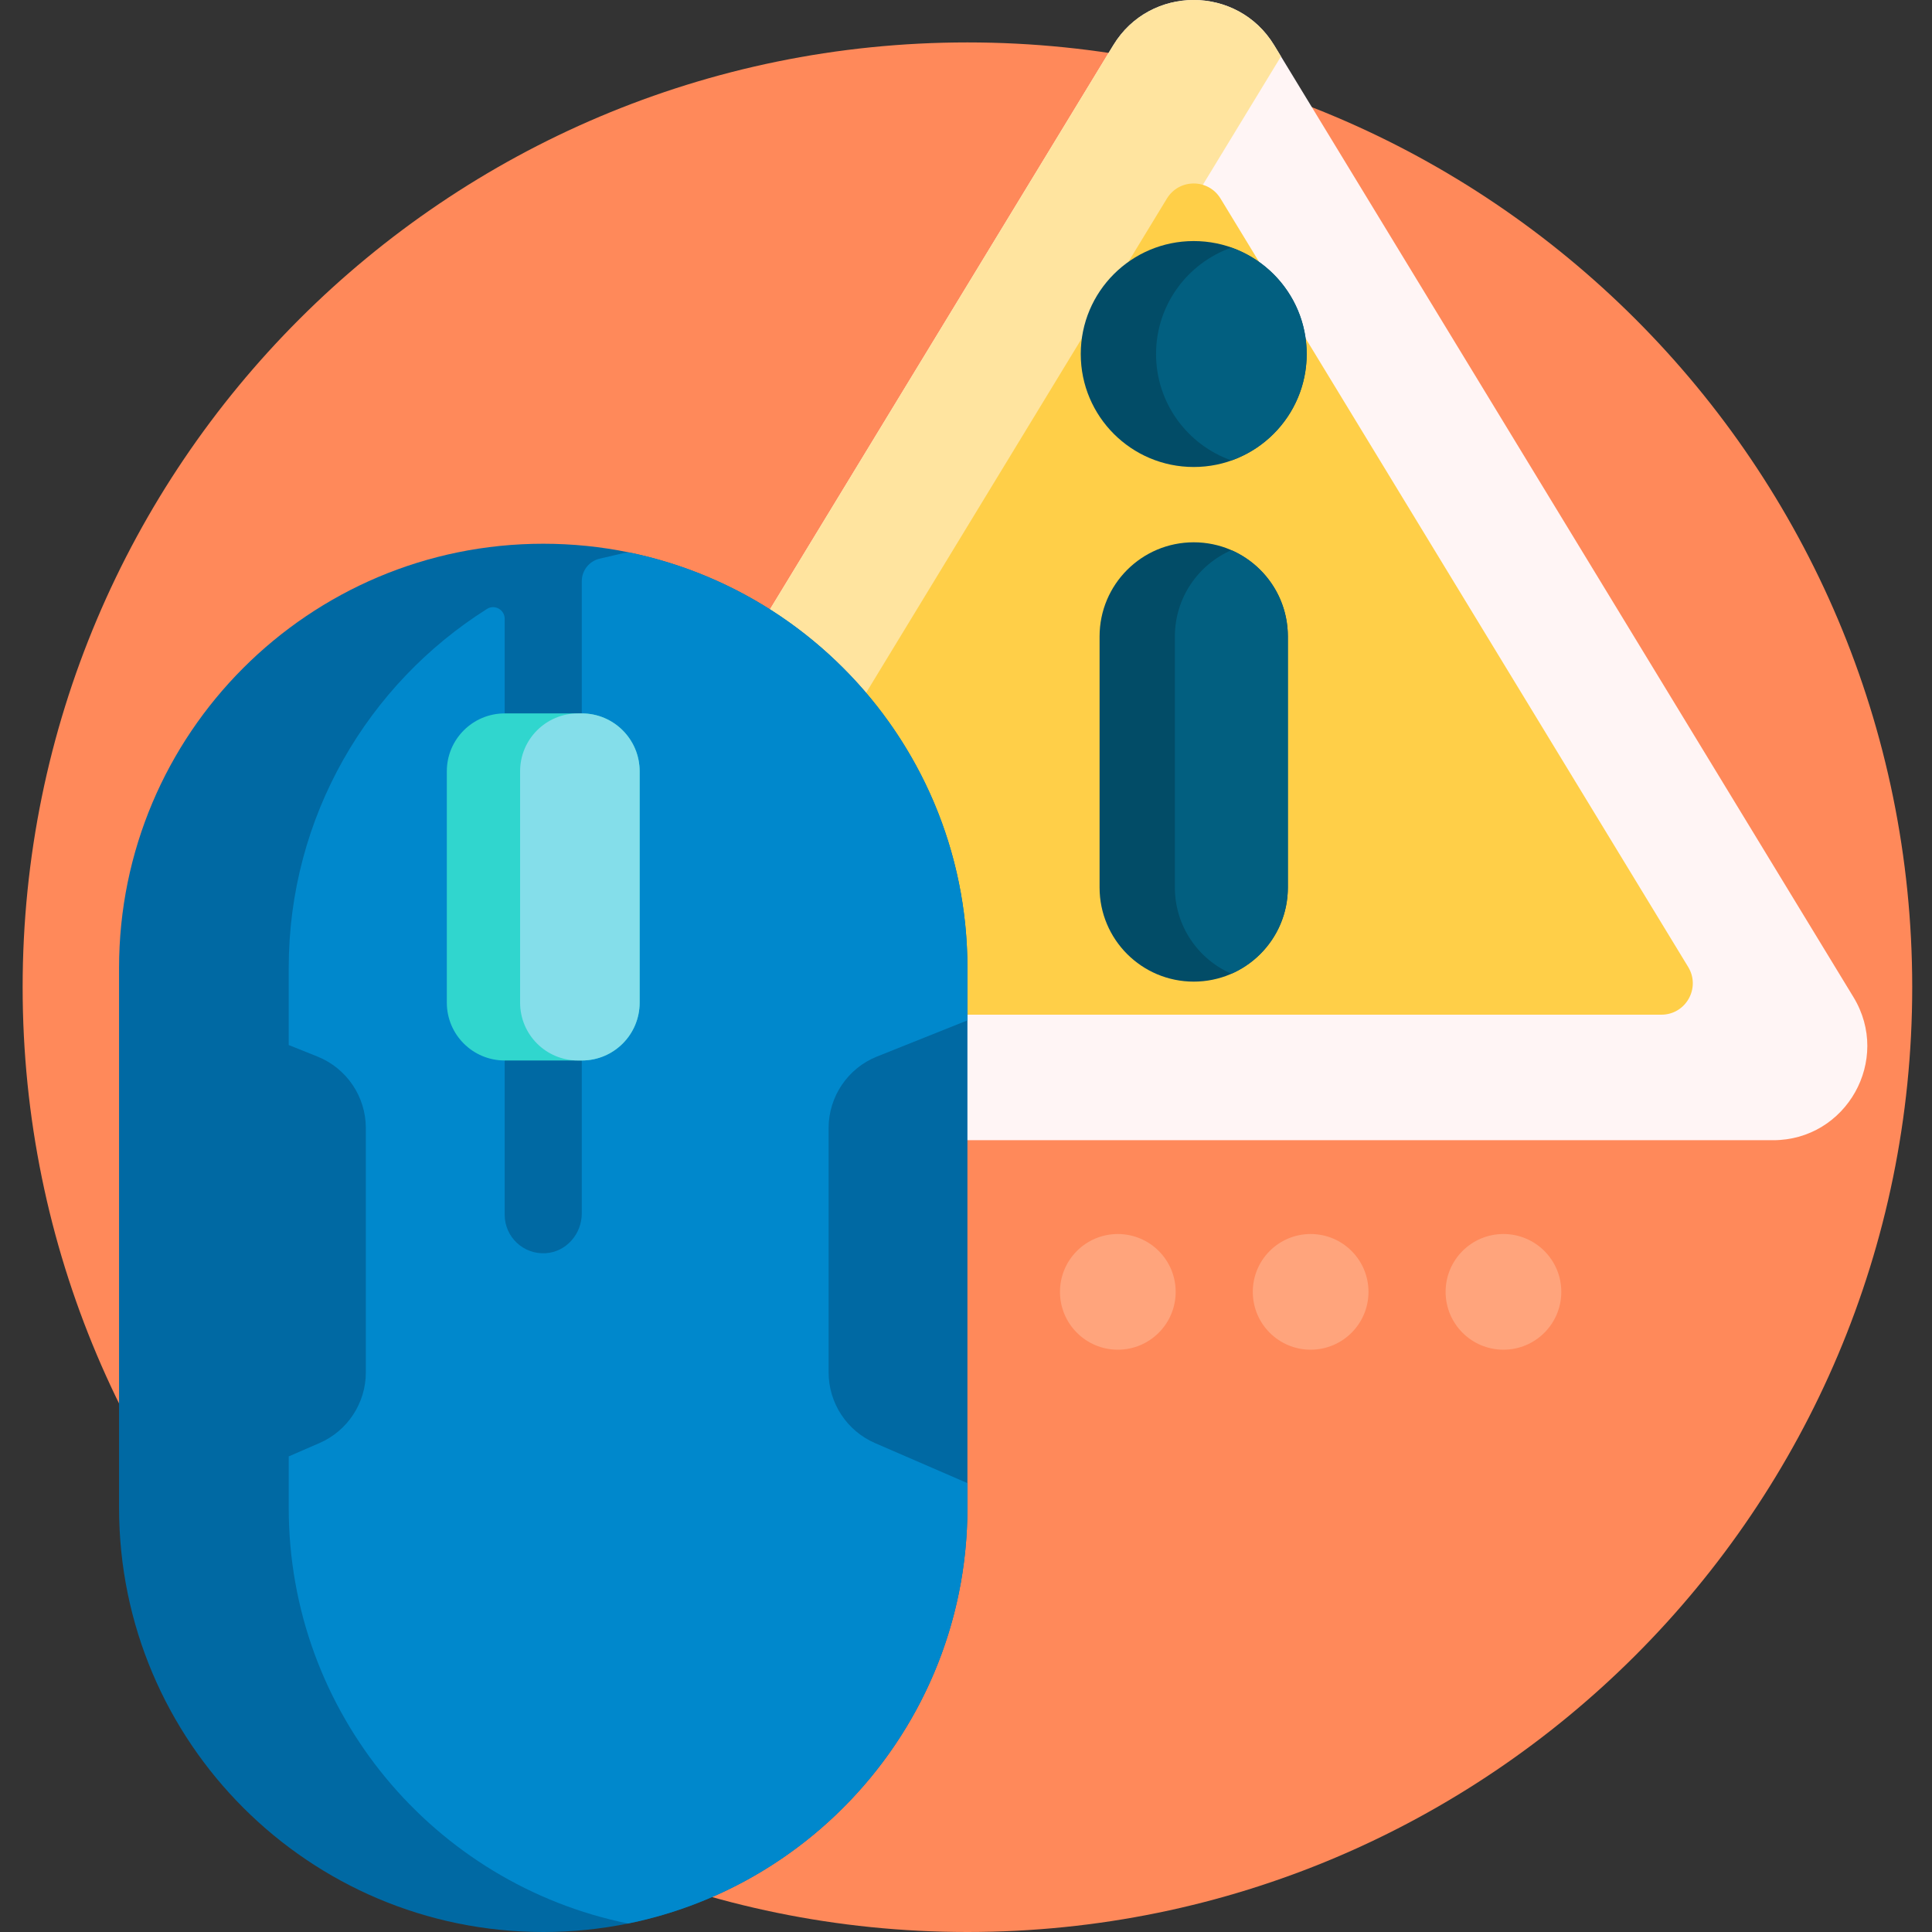 <svg height="512pt" viewBox="-6 0 512 512" width="512pt" xmlns="http://www.w3.org/2000/svg"><rect x="-6" y="0" width="512" height="512" fill="#333333" stroke="none"/><path d="m500.758 261.621c0 138.281-112.098 250.379-250.379 250.379s-250.379-112.098-250.379-250.379 112.098-250.379 250.379-250.379 250.379 112.098 250.379 250.379zm0 0" fill="#ff895a"/><path d="m305.566 342.355c0 8.465-6.863 15.328-15.332 15.328-8.465 0-15.328-6.863-15.328-15.328 0-8.465 6.863-15.328 15.328-15.328 8.469 0 15.332 6.863 15.332 15.328zm35.766-15.328c-8.465 0-15.328 6.863-15.328 15.328 0 8.465 6.863 15.328 15.328 15.328 8.469 0 15.332-6.863 15.332-15.328 0-8.465-6.863-15.328-15.332-15.328zm51.098 0c-8.465 0-15.328 6.863-15.328 15.328 0 8.465 6.863 15.328 15.328 15.328 8.469 0 15.332-6.863 15.332-15.328 0-8.465-6.863-15.328-15.332-15.328zm0 0" fill="#ffa47c"/><path d="m135.508 264.25 153.527-252.273c9.719-15.969 32.902-15.969 42.625 0l153.527 252.273c10.117 16.625-1.852 37.918-21.312 37.918h-307.055c-19.465 0-31.43-21.293-21.312-37.918zm0 0" fill="#fff5f5"/><path d="m203.07 302.168h-46.25c-19.461 0-31.43-21.293-21.312-37.918l153.527-252.273c9.719-15.969 32.906-15.969 42.625 0l1.812 2.98-151.715 249.293c-10.117 16.625 1.852 37.918 21.312 37.918zm0 0" fill="#ffe49f"/><path d="m434.281 268.902h-247.871c-6.484 0-10.477-7.098-7.102-12.641l123.934-203.645c3.242-5.324 10.969-5.324 14.211 0l123.934 203.645c3.371 5.543-.617 12.641-7.105 12.641zm0 0" fill="#ffcf48"/><path d="m280.41 93.82c0-16.535 13.402-29.938 29.938-29.938 16.531 0 29.938 13.402 29.938 29.938 0 16.535-13.406 29.938-29.938 29.938-16.535 0-29.938-13.402-29.938-29.938zm29.938 49.895c-13.777 0-24.949 11.172-24.949 24.949v66.531c0 13.777 11.172 24.945 24.949 24.945s24.949-11.168 24.949-24.945v-66.531c0-13.777-11.172-24.949-24.949-24.949zm0 0" fill="#024c67"/><path d="m300.367 93.82c0-13.031 8.34-24.086 19.957-28.199 11.621 4.113 19.961 15.168 19.961 28.199 0 13.027-8.34 24.082-19.961 28.195-11.617-4.113-19.957-15.168-19.957-28.195zm19.957 51.984c-8.805 3.852-14.969 12.633-14.969 22.859v66.531c0 10.227 6.164 19.008 14.969 22.855 8.809-3.852 14.969-12.629 14.969-22.855v-66.531c.004-10.227-6.16-19.004-14.969-22.859zm0 0" fill="#025f80"/><path d="m137.965 512c-62.086 0-112.414-50.332-112.414-112.414v-143.074c0-62.086 50.328-112.414 112.414-112.414 62.086 0 112.414 50.328 112.414 112.414v143.074c0 62.082-50.328 112.414-112.414 112.414zm0 0" fill="#0069a3"/><path d="m213.59 298.965v64.719c0 8.145 4.836 15.516 12.312 18.754l24.477 10.605v6.543c0 54.383-38.621 99.746-89.934 110.164-51.309-10.418-89.93-55.781-89.93-110.164v-13.625l8.125-3.523c7.477-3.238 12.312-10.609 12.312-18.754v-64.719c0-8.359-5.086-15.875-12.848-18.977l-7.59-3.039v-20.438c0-40.078 20.98-75.238 52.551-95.141 2.027-1.281 4.68.211 4.68 2.609v157.938c0 5.867 4.945 10.582 10.898 10.195 5.43-.352 9.539-5.105 9.539-10.547v-167.539c0-2.852 1.965-5.324 4.738-5.973l6.086-1.418c.883-.203 1.801-.223 2.688-.031 50.688 10.891 88.684 55.961 88.684 109.906v13.898l-23.941 9.574c-7.762 3.105-12.848 10.621-12.848 18.98zm0 0" fill="#08c"/><path d="m148.184 281.039h-20.438c-8.469 0-15.332-6.863-15.332-15.332v-61.316c0-8.465 6.863-15.328 15.332-15.328h20.438c8.465 0 15.328 6.863 15.328 15.328v61.316c0 8.469-6.863 15.332-15.328 15.332zm0 0" fill="#30d6ce"/><path d="m148.184 281.039h-1.023c-8.465 0-15.328-6.863-15.328-15.332v-61.316c0-8.465 6.863-15.328 15.328-15.328h1.023c8.465 0 15.328 6.863 15.328 15.328v61.316c0 8.469-6.863 15.332-15.328 15.332zm0 0" fill="#84deea"/></svg>